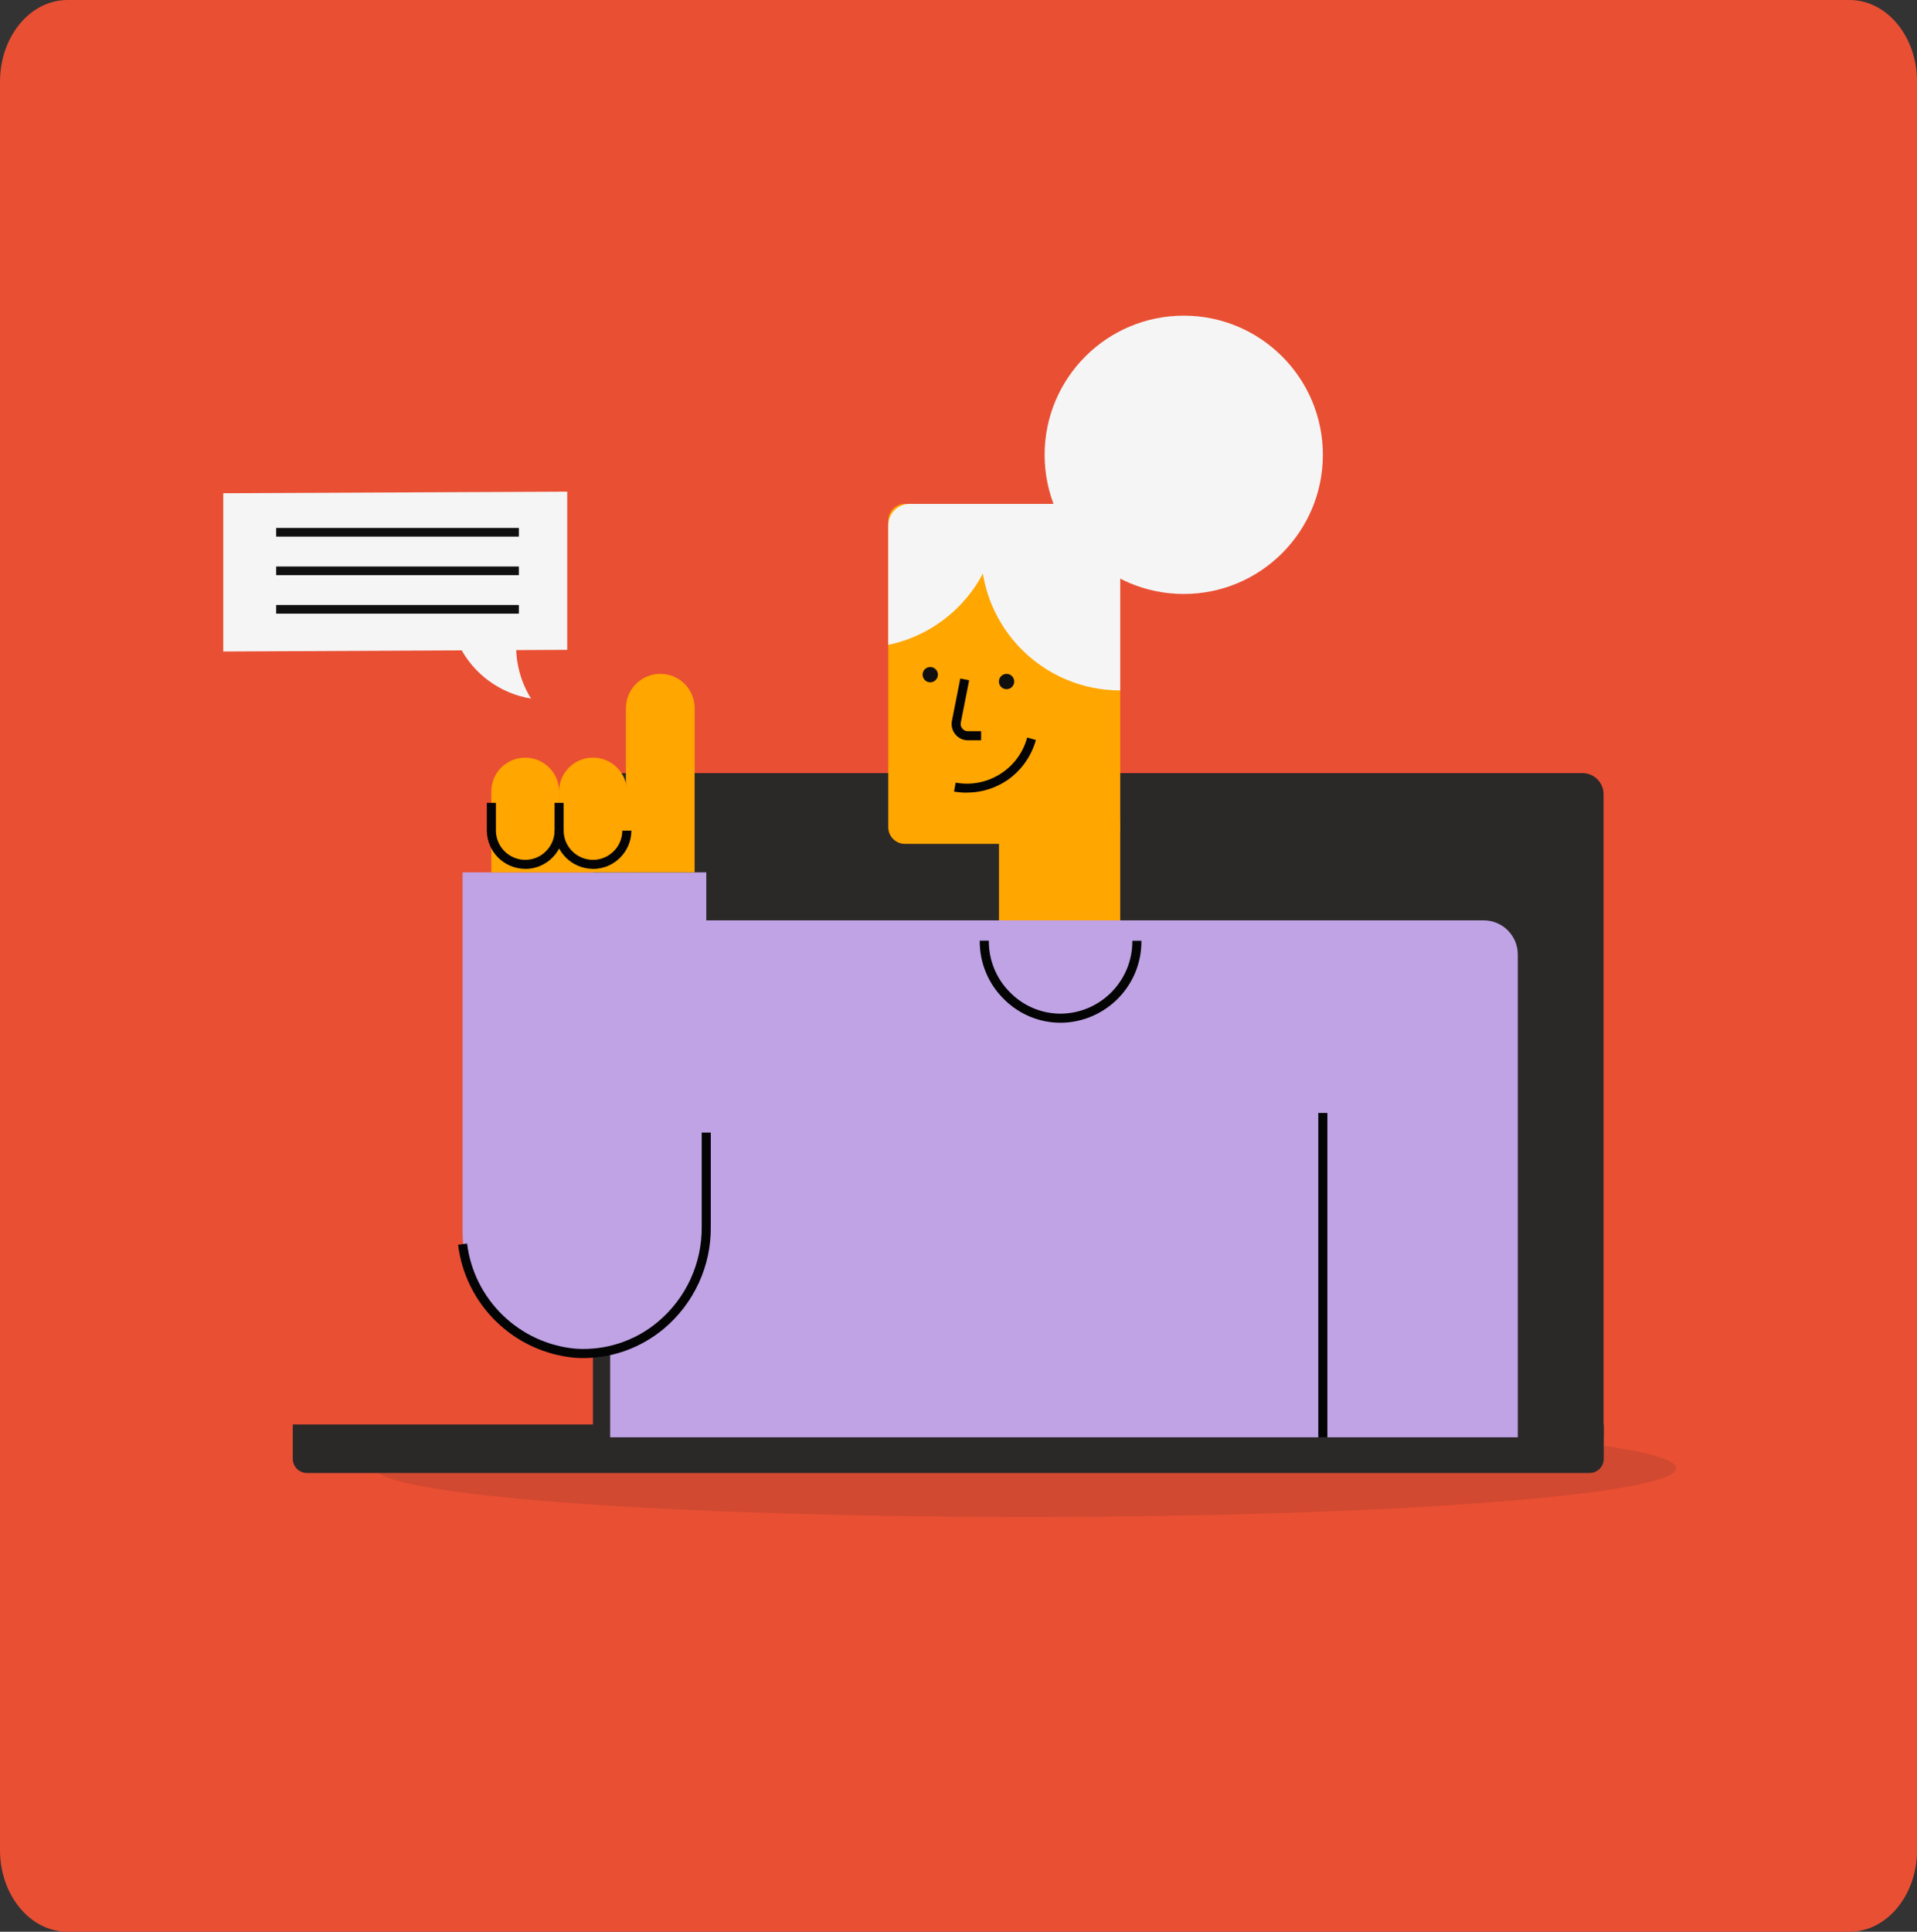 <?xml version="1.0" encoding="UTF-8"?><svg id="Layer_1" xmlns="http://www.w3.org/2000/svg" width="268" height="270" xmlns:xlink="http://www.w3.org/1999/xlink" viewBox="0 0 268 270"><rect x="0" y="0" width="268" height="270" fill="#333333" stroke="none"/><defs><style>.cls-1{clip-path:url(#clippath);}.cls-2{fill:none;}.cls-2,.cls-3,.cls-4,.cls-5,.cls-6,.cls-7,.cls-8,.cls-9,.cls-10{stroke-width:0px;}.cls-3{fill:#1d1c1c;isolation:isolate;opacity:.12;}.cls-4{fill:#2b2828;}.cls-5{fill:#101010;}.cls-6{fill:#bfa3e5;}.cls-7{fill:#ffa600;}.cls-8{fill:#f5f5f5;}.cls-9{fill:#e94f33;}.cls-10{fill:#040405;}</style><clipPath id="clippath"><rect class="cls-2" x="124.18" y="70.43" width="32.43" height="47.53" rx="3" ry="3"/></clipPath></defs><path class="cls-9" d="M9.43,0h249.15c5.21,0,9.43,5.11,9.43,11.42v247.16c0,6.31-4.22,11.42-9.43,11.42H9.43c-5.21,0-9.43-5.11-9.43-11.42V11.42C0,5.11,4.22,0,9.43,0Z"/><path class="cls-3" d="M234.32,205.21c0,3.76-40.69,6.82-90.89,6.82s-90.89-3.05-90.89-6.82,40.69-6.82,90.89-6.82,90.89,3.05,90.89,6.82"/><path class="cls-4" d="M82.9,108.06h138.34c1.62,0,2.94,1.32,2.94,2.94h0v89.89H82.9v-92.83Z"/><path class="cls-4" d="M42.91,205.88h0c-1.09,0-1.98-.89-1.98-1.98v-4.8h183.28v4.8h0c0,1.09-.89,1.98-1.98,1.98H42.91Z"/><path class="cls-7" d="M126.51,70.43h0c-1.29,0-2.33,1.05-2.33,2.33v42.86h0c0,1.29,1.05,2.33,2.33,2.33h27.77c1.29,0,2.33-1.05,2.33-2.33v-42.86h0c0-1.29-1.05-2.33-2.33-2.33h-27.77Z"/><rect class="cls-7" x="139.66" y="114.71" width="16.95" height="24.1"/><path class="cls-8" d="M184.94,63.57h0c0,10.74-8.71,19.45-19.45,19.45h0c-10.74,0-19.45-8.71-19.45-19.45s8.71-19.45,19.45-19.45c10.74,0,19.45,8.71,19.45,19.45h0"/><path class="cls-6" d="M85.31,200.89h126.88v-67.48c0-2.63-2.13-4.77-4.77-4.77h-122.12v72.25Z"/><path class="cls-6" d="M81.7,189.19c-9.41,0-17.03-7.63-17.03-17.03v-50.23h34.07v50.23c0,9.41-7.63,17.03-17.03,17.03h0"/><path class="cls-7" d="M87.51,98.93h0c.02-2.63,2.17-4.75,4.8-4.74h0c2.63-.02,4.78,2.1,4.8,4.74v23h-9.61v-23Z"/><rect class="cls-7" x="68.69" y="114.71" width="18.95" height="7.22"/><path class="cls-7" d="M82.9,120.83c-2.62,0-4.74-2.12-4.74-4.74v-5.46c0-2.62,2.12-4.74,4.74-4.74s4.74,2.12,4.74,4.74h0v5.46c0,2.62-2.12,4.74-4.74,4.74h0"/><path class="cls-7" d="M73.43,120.83h0c-2.62,0-4.74-2.12-4.74-4.74v-5.46c0-2.62,2.12-4.74,4.74-4.73,2.61,0,4.73,2.12,4.73,4.73v5.46c0,2.62-2.12,4.74-4.74,4.74"/><path class="cls-10" d="M148.27,142.95c-2.97,0-5.82-1.19-7.92-3.3-2.19-2.15-3.41-5.1-3.38-8.17h1.27c-.02,2.74,1.06,5.36,3.01,7.27,1.89,1.91,4.48,2.97,7.17,2.93,5.52-.12,9.93-4.66,9.88-10.19h1.27c.06,6.21-4.9,11.32-11.13,11.46h-.17Z"/><path class="cls-10" d="M185.57,200.89h-1.27v-45.33h1.27v45.33Z"/><path class="cls-10" d="M81.62,189.82c-.41,0-.82-.01-1.23-.04-8.49-.76-15.3-7.34-16.35-15.8l1.26-.17c.97,7.86,7.29,13.98,15.18,14.7,4.18.28,8.3-1.07,11.5-3.76,3.93-3.29,6.17-8.16,6.12-13.29v-13.16h1.27v13.16c.06,5.5-2.36,10.74-6.58,14.27-3.14,2.62-7.09,4.07-11.17,4.09Z"/><path class="cls-10" d="M82.9,121.44h-.03c-2.94-.03-5.31-2.4-5.34-5.34v-3.88h1.27v3.88c.01,2.26,1.86,4.09,4.12,4.08,1.07,0,2.1-.43,2.86-1.19.78-.76,1.22-1.81,1.22-2.89h1.27c-.02,2.96-2.42,5.35-5.37,5.35Z"/><path class="cls-10" d="M73.43,121.44h-.03c-2.94-.03-5.31-2.4-5.34-5.34v-3.88h1.27v3.88c.01,2.26,1.86,4.09,4.12,4.08,1.07,0,2.1-.43,2.86-1.19.78-.76,1.22-1.81,1.22-2.89h1.27c-.02,2.96-2.42,5.35-5.37,5.35Z"/><path class="cls-10" d="M135.13,110.79c-.59,0-1.17-.05-1.75-.15l.22-1.25c4.46.82,8.81-1.92,10-6.3l1.22.34c-.64,2.28-2.05,4.27-4,5.62-1.68,1.14-3.67,1.75-5.7,1.73Z"/><path class="cls-10" d="M135.31,103.47c-1.26,0-2.27-1.02-2.27-2.28,0-.15.01-.3.04-.44l1.17-5.91,1.24.25-1.17,5.91c-.11.55.25,1.07.79,1.18.06.01.13.02.19.02h1.86v1.27h-1.86Z"/><path class="cls-5" d="M139.65,95.26c0-.59.48-1.07,1.07-1.07h0c.59,0,1.07.48,1.07,1.07,0,.59-.48,1.07-1.07,1.07s-1.07-.48-1.07-1.07h0"/><path class="cls-5" d="M128.98,94.3c0-.59.48-1.07,1.07-1.07h0c.59,0,1.07.48,1.07,1.07s-.48,1.07-1.07,1.07-1.07-.48-1.07-1.07h0"/><g class="cls-1"><path class="cls-8" d="M176.06,77.05h0c0,10.74-8.71,19.45-19.45,19.45h0c-10.74,0-19.45-8.71-19.45-19.45s8.71-19.45,19.45-19.45c10.74,0,19.45,8.71,19.45,19.45h0"/><path class="cls-8" d="M139.66,71.09h0c0,10.74-8.71,19.45-19.45,19.45h0c-10.74,0-19.45-8.71-19.45-19.45s8.71-19.45,19.45-19.45c10.74,0,19.45,8.71,19.45,19.45"/></g><path class="cls-8" d="M31.21,68.95v22.11l48.09-.23v-22.11l-48.09.22Z"/><path class="cls-8" d="M74.24,97.64c-4.29-.7-8-3.39-9.98-7.27h7.9c0,2.57.72,5.09,2.08,7.27"/><rect class="cls-5" x="38.61" y="73.79" width="33.93" height="1.21"/><rect class="cls-5" x="38.61" y="79.18" width="33.93" height="1.21"/><rect class="cls-5" x="38.61" y="84.56" width="33.93" height="1.21"/></svg>